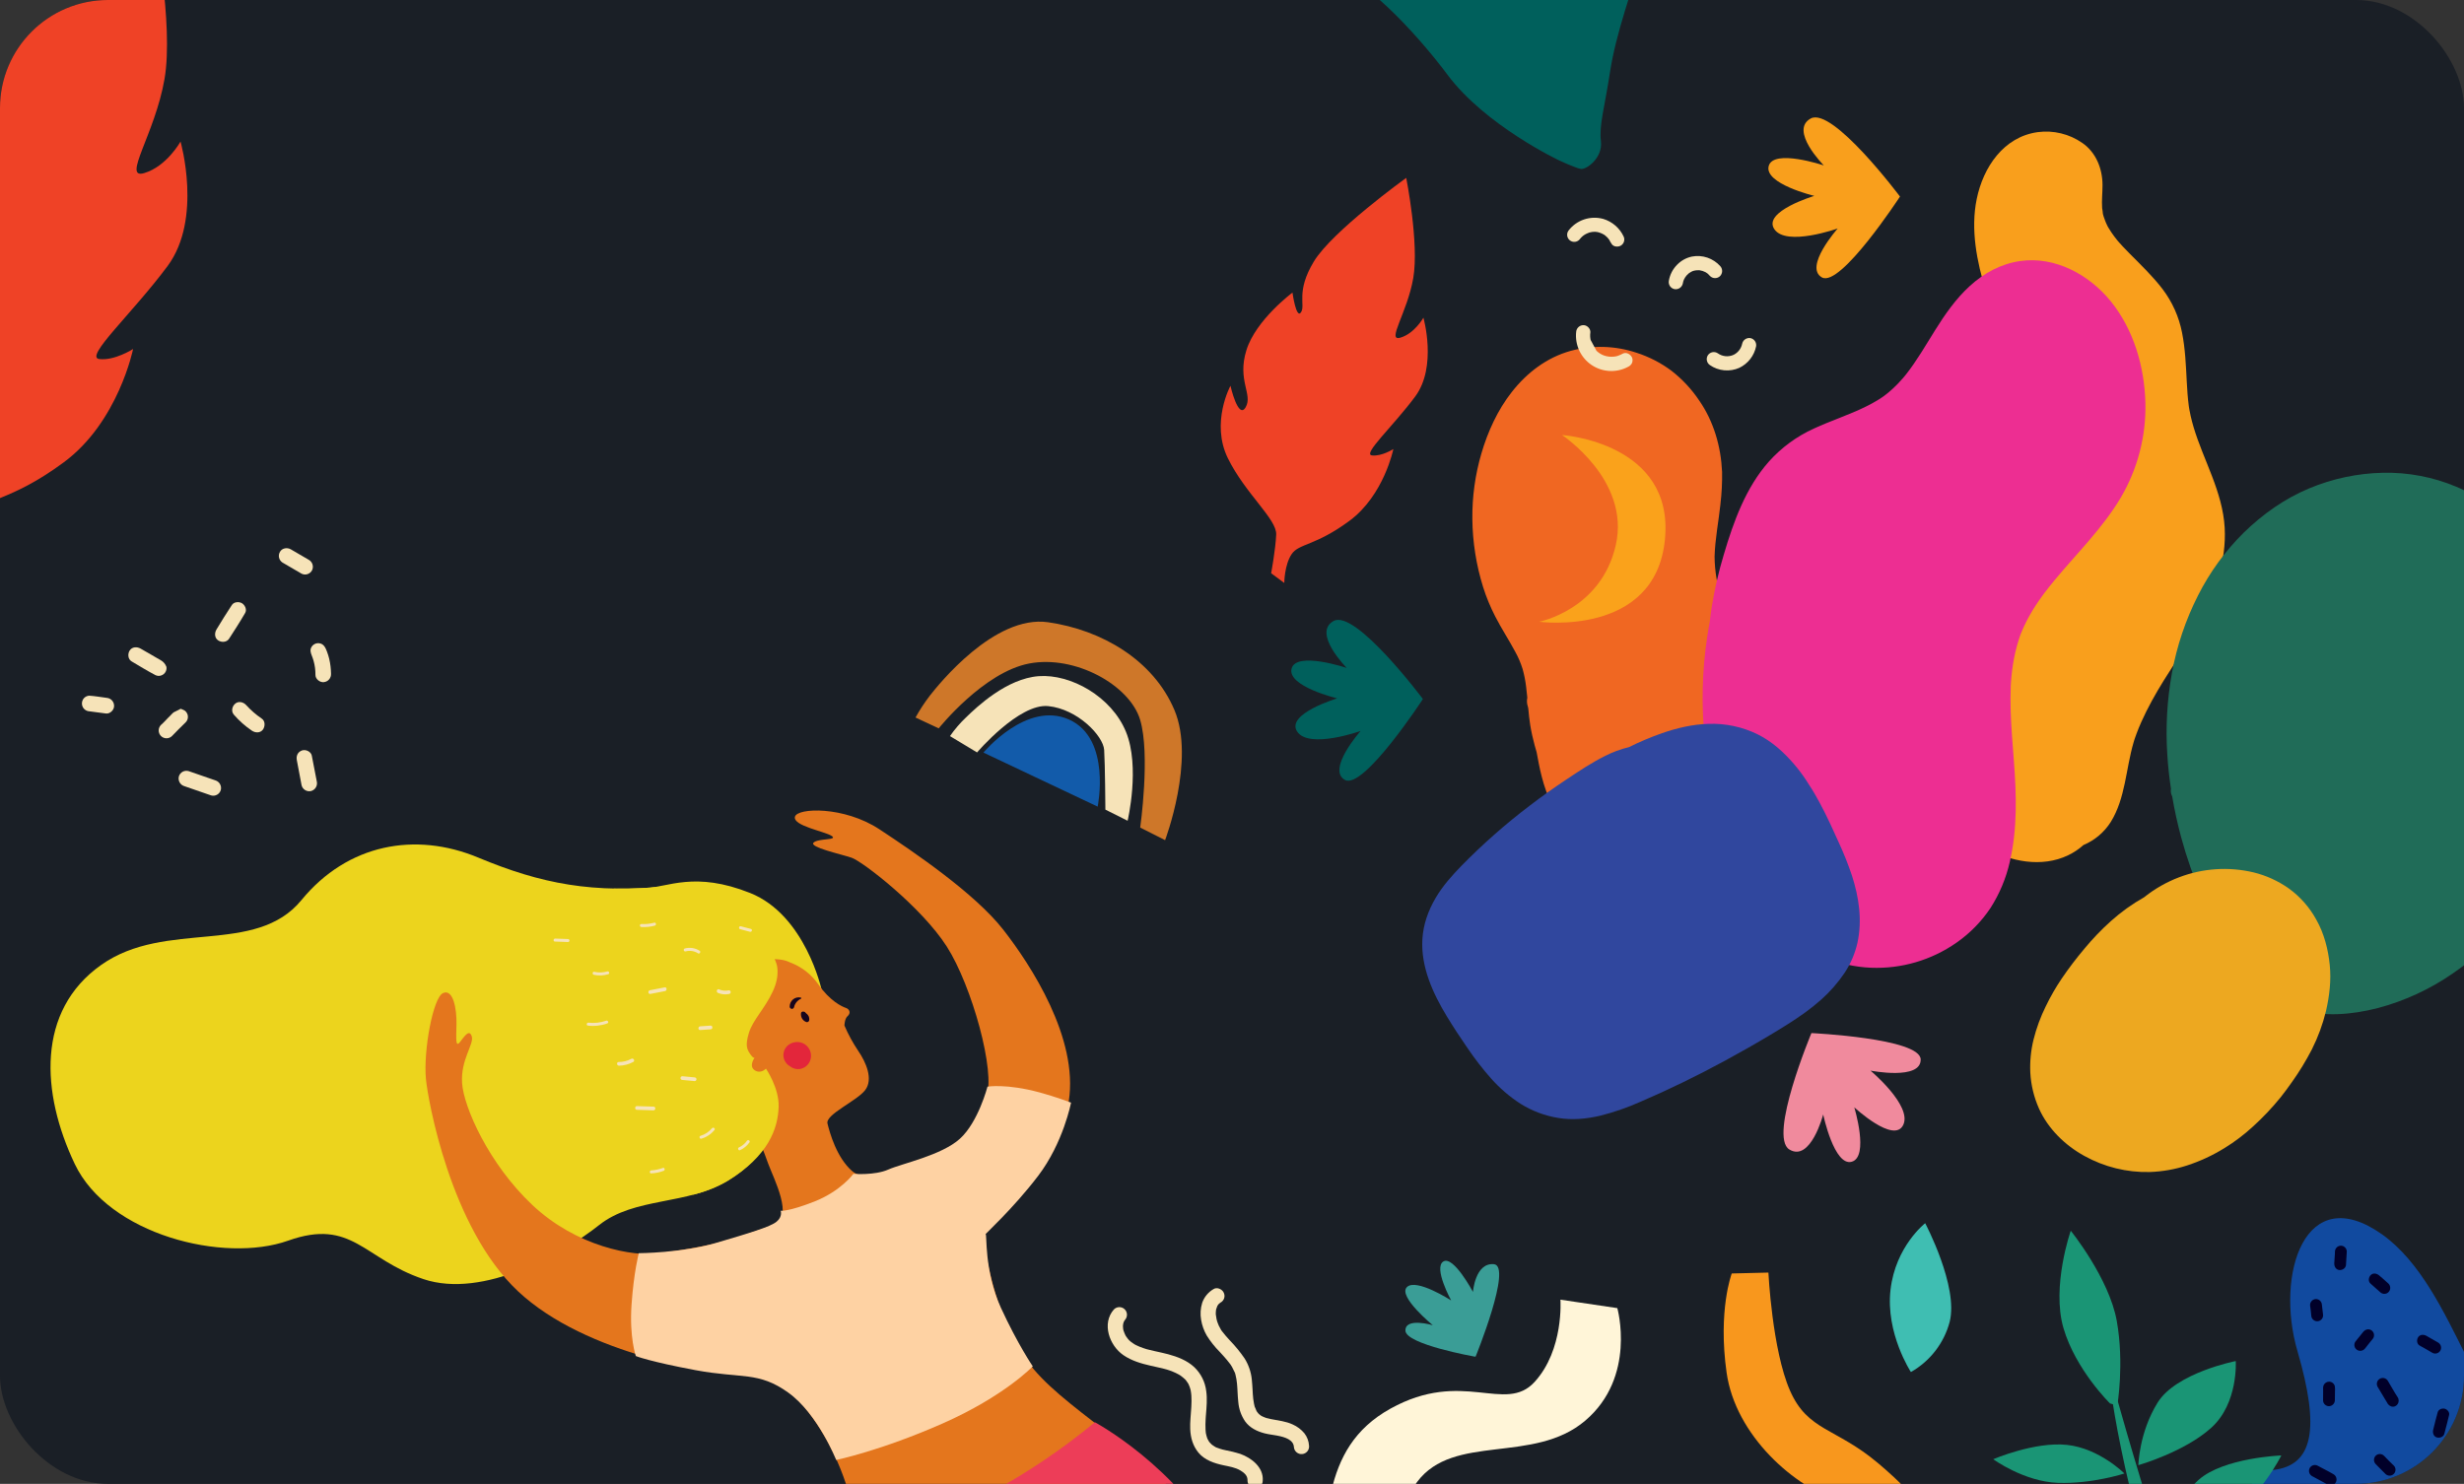<svg width="342" height="206" viewBox="0 0 342 206" fill="none" xmlns="http://www.w3.org/2000/svg">
<rect x="0" y="0" width="342" height="206" fill="#333333" stroke="none"/>
<g clip-path="url(#clip0_663_4548)">
<rect width="342" height="206" rx="15" fill="#1A1F26"/>
<path d="M216.511 97.756L216.681 98.266C216.63 98.094 216.572 97.925 216.511 97.756Z" fill="#F06722"/>
<path d="M239.048 65.781L239.026 65.275C239.027 65.357 239.029 65.439 239.033 65.52L239.048 65.781Z" fill="#F06722"/>
<path d="M235.821 55.562C234.77 54.005 233.479 52.624 231.998 51.471C230.527 50.374 228.885 49.529 227.138 48.968C224.19 47.985 221.018 47.894 218.02 48.706C214.689 49.634 211.95 51.724 209.829 54.428C207.869 56.922 206.504 59.922 205.617 62.949C204.751 65.903 204.328 68.969 204.361 72.048C204.394 75.263 204.899 78.455 205.86 81.523C206.304 82.921 206.864 84.279 207.535 85.583C208.391 87.258 209.429 88.824 210.313 90.482C210.742 91.251 211.088 92.064 211.346 92.906C211.564 93.693 211.722 94.496 211.82 95.307C211.888 95.822 211.94 96.338 211.989 96.855C211.902 97.26 211.926 97.681 212.058 98.074C212.064 98.091 212.069 98.109 212.073 98.126L212.12 98.332C212.191 99.121 212.273 99.909 212.399 100.693C212.551 101.635 212.767 102.562 213.011 103.483C213.095 103.799 213.184 104.113 213.282 104.425C213.378 104.95 213.478 105.476 213.58 106.002C214.08 108.543 214.841 111.01 216.233 113.215C217.537 115.312 219.464 116.948 221.744 117.894C223.919 118.77 226.282 119.075 228.608 118.78C231.241 118.406 233.744 117.402 235.906 115.854C237.91 114.444 239.656 112.7 241.069 110.698C242.486 108.677 243.582 106.48 244.136 104.061C244.691 101.642 244.576 99.252 244.114 96.879C243.269 92.541 241.026 88.621 239.463 84.523C239.3 84.092 239.142 83.661 238.994 83.223C238.983 83.201 238.972 83.179 238.97 83.152C238.333 81.255 237.999 79.269 237.982 77.267C238.054 74.796 238.545 72.37 238.805 69.917L238.747 70.456C238.755 70.379 238.764 70.3 238.77 70.215L238.794 69.974L238.813 69.808L238.796 69.963C238.973 68.485 239.048 66.997 239.022 65.509C238.867 61.982 237.858 58.49 235.821 55.562ZM234.832 62.671C234.816 62.596 234.801 62.519 234.783 62.443C234.801 62.519 234.813 62.595 234.832 62.671Z" fill="#F06722"/>
<path d="M281.198 59.111C281.128 59.433 281.176 59.441 281.197 59.321C281.189 59.252 281.19 59.184 281.198 59.115L281.198 59.111Z" fill="#F99F1C"/>
<path d="M300.161 40.134C298.814 38.371 297.219 36.843 295.661 35.273C295.331 34.941 295.003 34.605 294.684 34.264C294.495 34.062 294.307 33.859 294.123 33.652L293.995 33.505C293.95 33.452 293.904 33.396 293.861 33.342C293.581 32.995 293.311 32.638 293.061 32.268C292.913 32.048 292.773 31.827 292.639 31.599C292.6 31.52 292.552 31.448 292.509 31.37C292.44 31.232 292.225 30.692 292.45 31.278C292.293 30.872 292.108 30.481 291.982 30.06C291.943 29.937 291.909 29.812 291.878 29.687C291.857 29.416 291.822 29.146 291.773 28.879C291.699 27.809 291.829 26.746 291.826 25.678C291.818 23.416 290.934 21.171 289.028 19.849C287.219 18.589 285.005 18.052 282.821 18.345C278.089 19.006 275.268 23.228 274.367 27.616C273.492 31.877 274.382 36.33 275.636 40.416C276.858 44.4 278.567 48.225 279.83 52.199C279.9 52.423 279.966 52.648 280.038 52.871C279.831 52.224 280.087 53.053 280.13 53.204C280.275 53.72 280.408 54.237 280.53 54.756C280.763 55.744 280.944 56.743 281.071 57.749C281.127 58.203 281.17 58.658 281.2 59.115L281.194 59.104L281.192 59.123L281.197 59.197C281.199 59.24 281.197 59.285 281.191 59.328C281.197 59.396 281.205 59.463 281.206 59.52C281.211 59.798 281.212 60.075 281.203 60.353C281.178 61.37 281.075 62.383 280.895 63.384C280.875 63.486 280.851 63.59 280.831 63.693C280.783 63.906 280.733 64.118 280.687 64.325C280.556 64.833 280.41 65.333 280.246 65.829C279.934 66.784 279.572 67.721 279.163 68.638C279.08 68.826 278.995 69.011 278.91 69.195L278.898 69.217L278.717 69.59C278.485 70.046 278.251 70.498 278.014 70.945C277.527 71.848 277.014 72.736 276.492 73.618C274.364 77.182 272.05 80.624 270.211 84.35C266.539 91.796 264.391 100.786 267.954 108.699C269.614 112.384 272.17 115.582 275.664 117.668C278.996 119.658 283.444 120.474 287.05 118.736C287.824 118.369 288.54 117.891 289.175 117.317C290.737 116.664 292.062 115.547 292.969 114.117C293.99 112.48 294.521 110.605 294.917 108.735C295.313 106.865 295.594 104.921 296.14 103.061L296.248 102.702C296.259 102.672 296.368 102.352 296.341 102.427C296.41 102.229 296.482 102.033 296.554 101.836C296.748 101.304 296.975 100.769 297.206 100.245C297.653 99.238 298.15 98.254 298.678 97.287C300.733 93.511 303.345 90.064 305.355 86.264C307.476 82.263 309.038 77.85 308.782 73.259C308.507 68.277 305.818 63.851 304.461 59.277C304.31 58.764 304.175 58.247 304.056 57.724C303.991 57.442 303.935 57.158 303.883 56.874C303.863 56.76 303.845 56.645 303.826 56.533C303.807 56.421 303.802 56.368 303.791 56.286C303.651 55.208 303.578 54.111 303.521 53.022C303.4 50.722 303.314 48.426 302.862 46.161C302.433 43.972 301.509 41.911 300.161 40.134ZM277.398 113.223L277.371 113.207L277.134 113.04C277.229 113.091 277.317 113.153 277.398 113.223Z" fill="#F99F1C"/>
<path d="M285.875 113.986C285.921 113.944 285.968 113.904 286.018 113.867L286.032 113.86C285.856 113.939 285.837 113.996 285.875 113.986Z" fill="#F99F1C"/>
<path d="M272.508 107.413C272.515 107.428 272.523 107.444 272.531 107.459C272.559 107.516 272.587 107.573 272.617 107.632L272.632 107.663C272.658 107.706 272.646 107.674 272.508 107.413Z" fill="#F99F1C"/>
<path d="M292.954 41.804C289.962 38.132 285.256 35.551 280.416 36.238C277.724 36.622 275.381 37.9 273.386 39.723C271.455 41.486 269.94 43.676 268.561 45.886C267.272 47.952 266.056 50.074 264.543 51.992L264.351 52.228C264.264 52.33 264.18 52.432 264.093 52.53C263.876 52.781 263.652 53.027 263.426 53.264C263.013 53.695 262.577 54.102 262.119 54.483C261.91 54.658 261.696 54.828 261.475 54.989L261.359 55.069L261.188 55.187C261.03 55.293 260.87 55.395 260.709 55.496C260.165 55.833 259.602 56.139 259.028 56.424C256.666 57.598 254.142 58.394 251.75 59.503C249.381 60.579 247.26 62.135 245.523 64.073C242.32 67.683 240.616 72.4 239.271 76.96C238.557 79.321 238 81.726 237.603 84.161C237.492 84.86 237.397 85.563 237.32 86.268C237.182 87 237.057 87.732 236.949 88.47C236.246 93.16 236.133 97.92 236.612 102.638C237.088 107.316 238.149 111.917 239.771 116.331C241.466 120.902 243.821 125.334 247.307 128.797C248.987 130.489 250.962 131.861 253.134 132.844C255.205 133.747 257.425 134.257 259.682 134.349C263.904 134.521 268.065 133.306 271.53 130.888C273.403 129.589 275.015 127.948 276.28 126.052C277.535 124.091 278.44 121.928 278.955 119.658C280.03 115.048 279.881 110.313 279.524 105.625C279.352 103.34 279.154 101.056 279.081 98.764C279.049 97.633 279.044 96.488 279.086 95.342L279.103 94.996L279.121 94.719C279.141 94.431 279.165 94.144 279.193 93.859C279.248 93.308 279.318 92.76 279.402 92.213C279.577 91.083 279.837 89.968 280.18 88.877L280.294 88.526L280.387 88.251L280.439 88.107C280.498 87.957 280.563 87.816 280.621 87.656C280.837 87.141 281.074 86.635 281.331 86.14C281.836 85.171 282.403 84.236 283.029 83.34C283.178 83.128 283.327 82.916 283.48 82.707L283.692 82.418C283.736 82.36 283.901 82.147 283.721 82.376C283.475 82.694 283.915 82.124 283.87 82.185C284.289 81.635 284.719 81.095 285.158 80.565C288.291 76.79 291.815 73.353 294.344 69.111C296.705 65.114 297.895 60.533 297.777 55.892C297.646 50.894 296.146 45.727 292.954 41.804ZM249.306 124.72C249.291 124.691 249.261 124.671 249.239 124.646C249.071 124.484 249.212 124.624 249.298 124.724L249.306 124.72Z" fill="#ED2E92"/>
<path d="M349.645 74.074C347.25 71.31 344.314 68.994 340.927 67.571C337.705 66.219 334.236 65.559 330.744 65.634C327.223 65.709 323.749 66.445 320.5 67.804C317.097 69.227 314.061 71.38 311.428 73.946C308.856 76.49 306.713 79.435 305.083 82.665C303.363 86.055 302.143 89.677 301.462 93.417C300.784 97.17 300.569 100.992 300.822 104.798C300.92 106.379 301.09 107.949 301.328 109.507C301.275 109.814 301.311 110.129 301.432 110.417C301.458 110.47 301.476 110.53 301.499 110.585C301.826 112.502 302.244 114.403 302.755 116.288C303.516 119.09 304.479 121.833 305.636 124.496C306.587 127.557 307.81 130.529 309.639 133.192C310.702 134.765 311.994 136.17 313.474 137.36C315.096 138.623 316.946 139.564 318.921 140.132C322.548 141.212 326.45 140.874 330.067 139.94C333.753 138.958 337.243 137.348 340.384 135.182C343.712 132.907 346.676 130.141 349.177 126.979C351.542 123.992 353.458 120.676 354.867 117.136C356.287 113.492 357.246 109.685 357.719 105.802C358.172 102.162 358.213 98.481 357.838 94.831C357.456 90.956 356.562 87.148 355.178 83.508C353.893 80.067 352.021 76.875 349.645 74.074Z" fill="#206C58"/>
<path d="M252.978 138.591L252.769 138.778L252.596 138.935L252.978 138.591Z" fill="#4F61AC"/>
<path d="M252.564 111.431C252.332 111 252.092 110.573 251.845 110.15C251.795 110.049 251.729 109.958 251.672 109.862C251.615 109.766 251.544 109.646 251.474 109.538C251.444 109.477 251.398 109.422 251.362 109.364L251.378 109.395C251.154 109.047 250.934 108.677 250.7 108.328C250.178 107.534 249.607 106.774 248.988 106.053C247.574 104.417 245.94 102.93 243.988 101.961C241.863 100.912 239.511 100.407 237.144 100.492C234.952 100.549 232.762 101.064 230.696 101.781C229.123 102.334 227.585 102.983 226.091 103.725C224.929 104.002 223.806 104.419 222.744 104.967C220.923 105.872 219.208 107.026 217.514 108.146C215.736 109.324 213.999 110.562 212.305 111.86C208.968 114.395 205.82 117.168 202.885 120.157C201.551 121.53 200.25 122.984 199.275 124.64C198.237 126.405 197.54 128.342 197.424 130.401C197.203 134.243 198.878 137.893 200.823 141.105C201.713 142.572 202.659 144.011 203.636 145.423C204.651 146.932 205.764 148.372 206.968 149.734C208.159 151.074 209.525 152.247 211.029 153.223C212.63 154.229 214.416 154.902 216.282 155.202C218.21 155.526 220.235 155.336 222.126 154.887C224.036 154.403 225.9 153.756 227.699 152.954C231.689 151.245 235.597 149.329 239.414 147.261C241.553 146.101 243.673 144.898 245.762 143.646C247.37 142.681 248.976 141.699 250.498 140.602C251.285 140.035 252.043 139.428 252.769 138.784C254.008 137.683 255.103 136.43 256.03 135.056C256.872 133.789 257.476 132.378 257.81 130.893C258.494 127.744 258.027 124.589 257.048 121.554C256.513 119.965 255.892 118.406 255.185 116.885L255.367 117.288C254.48 115.31 253.59 113.336 252.564 111.431Z" fill="#30479E"/>
<path d="M321.505 127.684C320.565 125.963 319.252 124.474 317.661 123.327C316.192 122.291 314.542 121.54 312.796 121.113C309.354 120.293 305.746 120.531 302.443 121.796C300.729 122.449 299.125 123.359 297.686 124.497L297.596 124.569C295.941 125.502 294.392 126.613 292.978 127.882C291.664 129.063 290.439 130.34 289.314 131.704C288.182 133.043 287.122 134.44 286.138 135.89C285.317 137.109 284.585 138.386 283.947 139.711C283.222 141.178 282.655 142.718 282.257 144.306C281.882 145.818 281.73 147.377 281.805 148.933C281.901 150.652 282.311 152.338 283.013 153.91C284.271 156.711 286.635 159.008 289.303 160.474C292.076 162.013 295.209 162.785 298.379 162.709C300.141 162.648 301.885 162.341 303.562 161.798C305.386 161.205 307.131 160.394 308.76 159.384C310.171 158.517 311.494 157.515 312.711 156.391C314.098 155.135 315.386 153.773 316.563 152.318C317.114 151.628 317.631 150.915 318.139 150.192C319.159 148.757 320.076 147.251 320.884 145.687C321.739 143.989 322.398 142.198 322.847 140.35C323.328 138.254 323.584 136.106 323.366 133.956C323.148 131.806 322.591 129.602 321.505 127.684Z" fill="#EDA820"/>
<path d="M318.296 149.966L318.138 150.192L318.003 150.382C318.103 150.241 318.2 150.104 318.296 149.966Z" fill="#E9B91F"/>
<path d="M322.885 140.202C322.874 140.253 322.859 140.302 322.847 140.351L322.782 140.639L322.885 140.202Z" fill="#E9B91F"/>
<path d="M216.469 22.3C216.469 22.3 206.178 17.456 200.897 10.361C197.441 5.717 190.535 -2.077 185.867 -3.761C181.199 -5.444 172.496 -10.697 174.872 -13.97C177.248 -17.242 181.922 -17.3 185.947 -13.38C189.972 -9.46 199.375 0.319 200.633 -0.653C201.891 -1.625 195.987 -14.194 190.216 -21.251C184.445 -28.308 175.196 -40.952 179.384 -43.73C183.573 -46.509 187.612 -43.991 190.177 -36.384C192.741 -28.776 201.495 -13.622 203.309 -14.873C205.123 -16.124 197.828 -24.512 196.234 -32.602C194.641 -40.692 200.085 -41.31 202.79 -34.122C205.495 -26.933 207.769 -13.258 209.932 -14.508C212.095 -15.758 203.489 -38.998 210.121 -39.682C216.753 -40.365 218.039 -24.81 217.468 -18.604C216.897 -12.399 217.093 -5.356 220.163 -6.882C223.233 -8.409 222.711 -25.914 227.589 -24.856C232.467 -23.797 231.689 -17.663 229.023 -9.372C226.358 -1.081 224.255 4.843 223.481 9.93C222.707 15.018 221.932 17.32 222.207 19.621C222.481 21.922 220.178 23.591 219.41 23.449C218.642 23.308 216.469 22.3 216.469 22.3Z" fill="#00605C"/>
<path d="M259.617 246.593C259.617 246.593 256.615 236.403 260.61 231.325C264.604 226.247 262.714 210.691 255.842 208.612C248.97 206.532 240.87 199.221 239.649 190.551C238.428 181.881 240.365 176.793 240.365 176.793L245.452 176.669C245.452 176.669 245.974 187.406 248.447 193.048C250.92 198.69 254.762 198.155 260.666 203.121C266.57 208.088 272.746 214.982 271.079 223.37C269.411 231.757 266.789 236.155 265.817 241.105C265.53 242.547 265.564 244.035 265.918 245.463C266.271 246.891 266.934 248.223 267.86 249.366L259.617 246.593Z" fill="#F8971D"/>
<path d="M160.186 232.327C160.186 232.327 181.156 233.229 182.828 222.446C184.499 211.662 182.947 201.142 192.987 195.562C203.027 189.982 208.908 196.319 212.997 191.855C217.085 187.391 216.586 180.431 216.586 180.431L224.482 181.604C224.482 181.604 227.175 191.149 220.025 197.229C212.875 203.309 201.774 198.946 196.7 205.727C191.625 212.508 196.033 220.594 190.989 230.309C185.944 240.024 172.82 240.828 172.82 240.828L160.186 232.327Z" fill="#FFF5D8"/>
<path d="M318.764 249.933C318.764 249.933 310.288 241.819 314.758 235.801C317.16 232.563 319.309 229.53 315.294 222.089C311.28 214.647 309.79 204.695 315.458 204.08C321.126 203.465 322.013 198.296 318.888 187.588C315.764 176.881 319.944 163.788 330.632 171.37C341.321 178.951 343.919 199.992 350.854 195.6C357.789 191.208 364.323 197.395 365.437 207.858C366.552 218.32 364.16 216.671 371.712 217.949C379.264 219.227 384.404 230.197 386.399 240.529C388.394 250.861 392.648 260.684 392.648 260.684L347.911 280.726L318.764 249.933Z" fill="#114A9F"/>
<path d="M339.319 195.568C338.96 195.478 338.46 195.658 338.352 196.049C338.138 196.864 337.911 197.682 337.721 198.506C337.623 198.924 337.768 199.415 338.223 199.553C338.625 199.675 339.151 199.491 339.27 199.049C339.504 198.186 339.721 197.317 339.932 196.445C340.033 196.058 339.673 195.656 339.319 195.568Z" fill="#010029"/>
<path d="M332.276 203.486C331.818 203.026 331.328 202.581 330.901 202.105C330.749 201.951 330.543 201.863 330.326 201.86C330.11 201.857 329.902 201.939 329.746 202.089C329.595 202.243 329.51 202.448 329.507 202.663C329.504 202.879 329.584 203.086 329.731 203.244C330.184 203.694 330.627 204.152 331.078 204.607C331.229 204.764 331.435 204.855 331.652 204.861C331.869 204.866 332.079 204.785 332.237 204.636C332.395 204.487 332.487 204.281 332.493 204.064C332.5 203.847 332.42 203.636 332.271 203.477L332.276 203.486Z" fill="#010029"/>
<path d="M323.842 204.639C323.132 204.214 322.373 203.868 321.65 203.461C321.553 203.415 321.447 203.389 321.339 203.384C321.231 203.379 321.123 203.395 321.022 203.432C320.92 203.469 320.827 203.525 320.747 203.598C320.668 203.67 320.603 203.758 320.557 203.856C320.469 204.054 320.461 204.278 320.535 204.482C320.609 204.686 320.759 204.853 320.954 204.948C321.689 205.333 322.413 205.742 323.148 206.132C323.346 206.223 323.571 206.233 323.776 206.158C323.98 206.083 324.147 205.93 324.238 205.732C324.324 205.534 324.331 205.31 324.257 205.107C324.183 204.904 324.035 204.736 323.842 204.639Z" fill="#010029"/>
<path d="M332.79 193.969C332.307 193.246 331.895 192.464 331.443 191.72C331.39 191.626 331.319 191.543 331.234 191.476C331.149 191.409 331.052 191.36 330.948 191.33C330.844 191.301 330.735 191.293 330.628 191.305C330.52 191.318 330.417 191.352 330.322 191.405C330.228 191.458 330.145 191.529 330.078 191.614C330.012 191.699 329.962 191.796 329.933 191.9C329.904 192.004 329.895 192.113 329.908 192.22C329.921 192.327 329.955 192.431 330.008 192.525C330.325 193.056 330.643 193.586 330.96 194.117C331.079 194.315 331.201 194.514 331.32 194.712C331.376 194.838 331.457 194.951 331.558 195.044C331.659 195.138 331.778 195.211 331.908 195.257C332.673 195.467 333.208 194.597 332.79 193.969Z" fill="#010029"/>
<path d="M323.283 191.814C323.121 191.813 322.963 191.859 322.827 191.946C322.691 192.034 322.583 192.159 322.517 192.307C322.404 192.542 322.454 192.873 322.449 193.126C322.441 193.571 322.435 194.019 322.439 194.462C322.457 194.679 322.56 194.88 322.725 195.022C322.891 195.163 323.106 195.233 323.323 195.216C323.538 195.193 323.736 195.089 323.876 194.925C324.016 194.761 324.088 194.549 324.078 194.334C324.092 193.948 324.089 193.559 324.093 193.178C324.114 192.931 324.105 192.683 324.068 192.438C324.025 192.262 323.924 192.105 323.782 191.992C323.64 191.879 323.465 191.816 323.283 191.814Z" fill="#010029"/>
<path d="M329.147 184.677C328.726 184.427 328.307 184.557 328.008 184.91C327.641 185.343 327.301 185.795 326.936 186.238C326.809 186.415 326.758 186.635 326.794 186.849C326.829 187.064 326.948 187.256 327.125 187.383C327.303 187.507 327.522 187.556 327.736 187.521C327.949 187.486 328.141 187.37 328.271 187.197C328.624 186.725 329.017 186.279 329.378 185.815C329.498 185.634 329.541 185.412 329.497 185.198C329.454 184.985 329.328 184.798 329.147 184.677Z" fill="#010029"/>
<path d="M338.377 186.364C337.836 186.069 337.311 185.747 336.774 185.447C336.397 185.242 335.886 185.248 335.63 185.651C335.403 185.993 335.439 186.563 335.836 186.795C336.429 187.143 337.045 187.451 337.627 187.818C337.723 187.868 337.828 187.898 337.935 187.908C338.043 187.917 338.151 187.905 338.254 187.872C338.357 187.84 338.452 187.787 338.535 187.718C338.617 187.648 338.685 187.563 338.735 187.467C338.83 187.273 338.845 187.049 338.779 186.844C338.712 186.638 338.568 186.466 338.377 186.364Z" fill="#010029"/>
<path d="M321.375 180.35C321.16 180.374 320.962 180.481 320.824 180.649C320.687 180.816 320.62 181.031 320.637 181.247C320.695 181.719 320.775 182.202 320.803 182.677C320.812 182.786 320.843 182.892 320.894 182.989C320.945 183.085 321.015 183.171 321.099 183.24C321.184 183.309 321.281 183.361 321.386 183.393C321.49 183.424 321.6 183.434 321.709 183.422C321.817 183.411 321.922 183.378 322.018 183.325C322.114 183.272 322.198 183.201 322.265 183.116C322.333 183.03 322.383 182.932 322.413 182.826C322.442 182.721 322.45 182.611 322.436 182.503C322.375 182.033 322.324 181.561 322.27 181.089C322.249 180.872 322.143 180.673 321.975 180.534C321.808 180.396 321.592 180.33 321.375 180.35Z" fill="#010029"/>
<path d="M331.484 178.174C331.068 177.8 330.651 177.422 330.219 177.061C329.893 176.783 329.396 176.674 329.051 177.018C328.761 177.311 328.667 177.87 329.01 178.186C329.47 178.604 329.941 179.008 330.402 179.421C330.566 179.564 330.78 179.637 330.997 179.622C331.215 179.607 331.417 179.507 331.56 179.343C331.703 179.177 331.774 178.962 331.76 178.743C331.746 178.525 331.647 178.32 331.484 178.174Z" fill="#010029"/>
<path d="M324.938 172.937C324.721 172.933 324.511 173.013 324.353 173.161C324.194 173.31 324.1 173.514 324.089 173.73C324.094 174.279 324.007 174.829 323.994 175.384C323.98 175.816 324.218 176.267 324.687 176.316C325.107 176.358 325.58 176.074 325.618 175.624C325.663 175.018 325.687 174.41 325.727 173.804C325.733 173.695 325.718 173.586 325.681 173.483C325.645 173.38 325.588 173.286 325.515 173.205C325.441 173.124 325.352 173.059 325.253 173.013C325.154 172.967 325.047 172.941 324.938 172.937Z" fill="#010029"/>
<path d="M216.799 60.391C216.799 60.391 226.297 66.626 224.275 75.646C222.252 84.667 213.625 86.315 213.625 86.315C213.625 86.315 229.703 88.492 231.085 74.959C232.468 61.425 216.799 60.391 216.799 60.391Z" fill="#FAA21B"/>
<path d="M183.216 361.938C183.216 361.938 165.671 328.116 177.645 311.981C189.618 295.845 216.827 298.681 220.649 279.325C224.472 259.969 241.394 240.646 261.192 239.527C280.991 238.409 290.401 261.727 308.477 249.835C326.552 237.944 342.703 238.997 354.481 245.14C366.26 251.282 375.098 266.885 375.098 266.885L183.216 361.938Z" fill="#E54D4E"/>
<path d="M155.849 184.23C155.856 184.245 155.86 184.225 155.84 184.102C155.843 184.149 155.846 184.188 155.849 184.23Z" fill="#F6E3B8"/>
<path d="M172.148 201.839C171.473 201.628 170.787 201.457 170.093 201.328C169.825 201.275 169.56 201.205 169.301 201.12C169.158 201.072 169.02 201.017 168.872 200.964C168.847 200.954 168.821 200.946 168.794 200.941C168.721 200.904 168.651 200.862 168.583 200.816C168.462 200.748 168.347 200.669 168.24 200.587C168.191 200.54 168.14 200.497 168.092 200.45C168.014 200.376 167.943 200.294 167.871 200.215C167.843 200.158 167.799 200.111 167.765 200.057C167.708 199.966 167.656 199.87 167.608 199.772C167.592 199.726 167.573 199.68 167.551 199.635C167.477 199.415 167.417 199.19 167.372 198.962L167.359 198.838C167.346 198.725 167.339 198.619 167.329 198.497C167.312 198.242 167.306 197.99 167.314 197.733C167.322 197.477 167.327 197.247 167.342 197.006L167.365 196.641L167.362 196.672C167.37 196.59 167.375 196.51 167.383 196.432C167.467 195.342 167.58 194.227 167.425 193.136C167.279 191.866 166.693 190.688 165.769 189.805C164.768 188.866 163.444 188.359 162.133 188.005C161.532 187.845 160.916 187.718 160.305 187.581C160.011 187.516 159.715 187.447 159.423 187.372L159.204 187.315L159.142 187.301C158.984 187.259 158.829 187.208 158.677 187.149C158.348 187.039 158.028 186.908 157.717 186.756L157.52 186.654L157.458 186.618L157.434 186.605C157.29 186.509 157.143 186.417 157.005 186.311C156.939 186.261 156.877 186.201 156.814 186.143C156.78 186.125 156.749 186.101 156.724 186.073C156.724 186.073 156.724 186.073 156.716 186.058L156.698 186.044L156.715 186.056C156.666 186.003 156.618 185.948 156.572 185.898C156.484 185.79 156.402 185.679 156.323 185.562C156.293 185.51 156.26 185.46 156.225 185.411L156.238 185.437C156.231 185.425 156.225 185.413 156.22 185.4C156.111 185.179 156.019 184.949 155.943 184.714C156.007 184.898 155.955 184.777 155.935 184.699C155.925 184.679 155.916 184.661 155.906 184.641C155.917 184.663 155.926 184.681 155.934 184.698C155.943 184.714 155.934 184.698 155.929 184.687C155.913 184.612 155.901 184.538 155.888 184.461C155.875 184.385 155.875 184.31 155.872 184.24C155.863 184.202 155.859 184.163 155.86 184.124C155.855 184.113 155.848 184.1 155.857 184.08C155.858 184.093 155.86 184.106 155.862 184.118C155.865 184.049 155.871 183.98 155.881 183.912C155.888 183.858 155.896 183.803 155.906 183.75C155.956 183.532 156.06 183.33 156.208 183.162C156.37 182.947 156.445 182.679 156.416 182.411C156.388 182.143 156.258 181.897 156.054 181.721C155.849 181.546 155.586 181.455 155.317 181.468C155.048 181.48 154.794 181.595 154.607 181.789C152.883 183.734 153.981 186.798 155.927 188.133C157.064 188.912 158.382 189.297 159.714 189.6C160.335 189.751 160.954 189.865 161.566 190.025C161.7 190.059 161.83 190.095 161.963 190.132C161.963 190.132 162.072 190.168 162.094 190.175L162.342 190.258C162.636 190.36 162.924 190.477 163.205 190.61C163.337 190.672 163.47 190.74 163.597 190.812C163.653 190.853 163.713 190.888 163.776 190.918C163.795 190.929 163.814 190.941 163.831 190.955C164.078 191.127 164.309 191.318 164.525 191.528C164.57 191.583 164.615 191.637 164.658 191.691C164.755 191.814 164.844 191.943 164.924 192.078C164.933 192.096 164.96 192.149 164.978 192.186L164.986 192.203C165.041 192.313 165.085 192.429 165.127 192.546C165.169 192.663 165.205 192.78 165.236 192.898C165.258 192.942 165.258 192.995 165.27 193.042C165.314 193.28 165.344 193.52 165.36 193.761C165.389 194.261 165.387 194.761 165.355 195.26L165.333 195.618L165.329 195.656L165.314 195.87C165.286 196.233 165.254 196.589 165.235 196.961C165.196 197.444 165.185 197.928 165.202 198.412C165.253 199.601 165.568 200.713 166.326 201.647C167.188 202.71 168.56 203.155 169.85 203.427C170.635 203.595 171.456 203.719 172.156 204.135C172.635 204.42 173.135 204.816 173.151 205.412C173.133 205.717 173.226 206.018 173.412 206.26C173.592 206.472 173.848 206.604 174.125 206.627C174.402 206.65 174.676 206.562 174.888 206.382C175.008 206.278 175.103 206.15 175.168 206.006C175.234 205.861 175.267 205.705 175.267 205.547C175.394 203.704 173.715 202.403 172.148 201.839Z" fill="#F6E3B8"/>
<path d="M167.353 196.642C167.375 196.374 167.358 196.573 167.353 196.642V196.642Z" fill="#F6E3B8"/>
<path d="M156.218 185.433C156.276 185.523 156.37 185.619 156.218 185.433V185.433Z" fill="#F6E3B8"/>
<path d="M156.79 186.142C156.812 186.152 156.8 186.138 156.688 186.057C156.724 186.084 156.758 186.112 156.79 186.142Z" fill="#F6E3B8"/>
<path d="M171.75 192.67C171.755 192.858 171.756 192.807 171.754 192.748C171.746 192.732 171.751 192.709 171.75 192.688L171.75 192.67Z" fill="#F6E3B8"/>
<path d="M181.052 198.986C180.61 198.454 180.051 198.032 179.418 197.753C178.464 197.309 177.429 197.213 176.411 197.01C176.203 196.97 175.994 196.924 175.787 196.862C175.761 196.856 175.552 196.777 175.716 196.844C175.88 196.912 175.67 196.826 175.648 196.818C175.539 196.779 175.433 196.737 175.328 196.688C175.224 196.639 175.164 196.607 175.081 196.568L174.966 196.49C174.891 196.435 174.818 196.377 174.747 196.316C174.735 196.292 174.586 196.132 174.687 196.266C174.788 196.399 174.67 196.231 174.64 196.207C174.566 196.119 174.496 196.028 174.431 195.934C174.421 195.92 174.413 195.904 174.408 195.888C174.396 195.864 174.385 195.842 174.365 195.825C174.374 195.843 174.381 195.858 174.398 195.868C174.306 195.684 174.246 195.457 174.146 195.275C174.134 195.251 174.123 195.229 174.127 195.199C174.098 195.085 174.073 194.971 174.051 194.856C174.008 194.632 173.976 194.407 173.945 194.183C173.915 193.96 173.906 193.771 173.891 193.565L173.881 193.417L173.862 193.047C173.831 192.523 173.8 191.999 173.745 191.474C173.636 190.452 173.297 189.469 172.753 188.597C172.13 187.687 171.43 186.832 170.659 186.042C170.304 185.656 169.956 185.265 169.641 184.848C169.588 184.78 169.537 184.709 169.487 184.64C169.472 184.61 169.457 184.581 169.443 184.551C169.345 184.391 169.258 184.226 169.175 184.055C169.093 183.885 169.024 183.672 168.943 183.482C169.082 183.803 168.953 183.503 168.927 183.408C168.9 183.313 168.87 183.206 168.854 183.118C168.811 182.926 168.785 182.73 168.76 182.533C168.768 182.548 168.76 182.57 168.76 182.593C168.762 182.565 168.759 182.536 168.76 182.509C168.755 182.501 168.751 182.493 168.748 182.485C168.745 182.459 168.745 182.434 168.749 182.408C168.749 182.32 168.751 182.231 168.755 182.144C168.761 182.051 168.769 181.96 168.782 181.866C168.786 181.837 168.793 181.806 168.798 181.774C168.843 181.616 168.911 181.467 168.962 181.311L169.009 181.235C169.026 181.208 169.046 181.184 169.065 181.158C169.047 181.168 169.056 181.14 169.09 181.107L169.144 181.053L169.163 181.023L169.148 181.048L169.204 180.995C169.32 180.892 169.446 180.799 169.579 180.719C169.792 180.544 169.927 180.292 169.955 180.018C169.974 179.783 169.917 179.547 169.791 179.347C169.536 178.944 168.913 178.675 168.462 178.948C167.715 179.372 167.148 180.052 166.865 180.862C166.625 181.628 166.573 182.441 166.715 183.232C166.84 183.993 167.102 184.726 167.486 185.396C167.997 186.215 168.597 186.974 169.277 187.659C169.602 188.014 169.931 188.366 170.24 188.734C170.395 188.916 170.543 189.099 170.685 189.291C170.703 189.328 170.816 189.471 170.841 189.504C170.903 189.597 170.96 189.693 171.014 189.788C171.123 189.98 171.222 190.178 171.309 190.38C171.341 190.445 171.38 190.524 171.416 190.596C171.417 190.612 171.42 190.628 171.426 190.644C171.444 190.713 171.466 190.78 171.483 190.845C171.586 191.256 171.658 191.674 171.696 192.095C171.716 192.292 171.728 192.488 171.743 192.684L171.734 192.666C171.736 192.68 171.736 192.693 171.736 192.707L171.744 192.723L171.746 192.764L171.749 192.81L171.768 193.182C171.795 193.673 171.819 194.166 171.875 194.657C171.956 195.609 172.278 196.525 172.813 197.317C173.462 198.222 174.466 198.712 175.517 198.986C176.132 199.139 176.775 199.21 177.4 199.331C178.292 199.502 179.546 199.87 179.592 200.898C179.603 201.038 179.642 201.174 179.706 201.298C179.77 201.422 179.858 201.533 179.965 201.623C180.072 201.713 180.196 201.781 180.33 201.823C180.463 201.864 180.604 201.879 180.743 201.866C180.882 201.853 181.018 201.813 181.141 201.747C181.265 201.681 181.374 201.592 181.462 201.483C181.551 201.375 181.617 201.25 181.657 201.116C181.697 200.982 181.709 200.841 181.694 200.702C181.658 200.078 181.434 199.48 181.052 198.986Z" fill="#F6E3B8"/>
<path d="M169.066 181.129C169.1 181.098 169.128 181.06 169.148 181.019L169.066 181.129Z" fill="#F6E3B8"/>
<path d="M174.406 195.884C174.413 195.9 174.421 195.916 174.429 195.93C174.446 195.964 174.462 195.96 174.396 195.864L174.406 195.884Z" fill="#F6E3B8"/>
<path d="M168.754 182.488C168.754 182.497 168.754 182.505 168.755 182.513C168.757 182.388 168.753 182.367 168.751 182.385C168.752 182.389 168.754 182.394 168.757 182.398C168.751 182.432 168.751 182.46 168.754 182.488Z" fill="#F6E3B8"/>
<path d="M263.712 27.291C263.712 27.291 255.456 39.951 252.886 38.515C250.317 37.08 255.072 31.718 255.072 31.718C255.072 31.718 247.924 34.274 246.272 31.811C244.621 29.348 251.824 27.194 251.824 27.194C251.824 27.194 244.855 25.52 245.489 23.063C246.124 20.606 253.145 22.968 253.145 22.968C253.145 22.968 248.298 18.097 251.33 16.448C254.361 14.798 263.707 27.277 263.707 27.277L263.712 27.291Z" fill="#F99F1C"/>
<path d="M197.492 97.052C197.492 97.052 189.235 109.71 186.668 108.273C184.1 106.837 188.851 101.477 188.851 101.477C188.851 101.477 181.705 104.032 180.052 101.57C178.398 99.108 185.604 96.954 185.604 96.954C185.604 96.954 178.636 95.281 179.27 92.824C179.904 90.367 186.927 92.728 186.927 92.728C186.927 92.728 182.079 87.858 185.111 86.206C188.144 84.553 197.489 97.035 197.489 97.035L197.492 97.052Z" fill="#00605C"/>
<path d="M251.428 143.422C251.428 143.422 266.523 144.135 266.588 147.075C266.653 150.015 259.623 148.633 259.623 148.633C259.623 148.633 265.449 153.503 264.165 156.175C262.881 158.848 257.372 153.726 257.372 153.726C257.372 153.726 259.463 160.582 257.025 161.28C254.587 161.978 253.058 154.723 253.058 154.723C253.058 154.723 251.318 161.373 248.363 159.583C245.408 157.793 251.423 143.422 251.423 143.422L251.428 143.422Z" fill="#F08A9D"/>
<path d="M204.659 188.333C204.659 188.333 195.139 186.64 195.073 184.74C195.007 182.841 198.87 183.977 198.87 183.977C198.87 183.977 193.989 179.977 195.276 178.69C196.563 177.403 201.418 180.538 201.418 180.538C201.418 180.538 198.928 175.991 200.335 175.13C201.742 174.27 204.446 179.356 204.446 179.356C204.446 179.356 204.743 175.27 207.347 175.502C209.951 175.733 204.812 188.337 204.812 188.337L204.659 188.333Z" fill="#3A9D96"/>
<path d="M114.043 137.427C114.043 137.427 111.79 127.023 104.117 123.971C96.445 120.919 92.746 123.153 89.3 123.365C88.293 123.432 87.316 123.735 86.448 124.249C85.58 124.763 84.845 125.474 84.303 126.325C84.303 126.325 109.176 138.268 110.662 138.082C112.148 137.897 114.043 137.427 114.043 137.427Z" fill="#ECD41D"/>
<path d="M331.913 288.91C331.913 288.91 319.19 270.068 307.322 241.989C295.454 213.91 292.981 192.908 292.981 192.908L293.478 192.847C293.478 192.847 303.32 228.879 313.026 249.229C322.732 269.578 335.787 286.569 335.787 286.569L331.913 288.91Z" fill="#1A9575"/>
<path d="M292.867 194.835C292.867 194.835 288.105 190.176 286.41 184.387C284.716 178.599 287.417 170.859 287.417 170.859C287.417 170.859 292.745 177.446 293.807 183.392C294.869 189.339 293.879 195.122 293.879 195.122L292.867 194.835Z" fill="#1A9575"/>
<path d="M107.767 133.722C107.767 133.722 108.406 135.241 107.272 137.661C106.138 140.082 104.517 141.597 103.97 143.377C103.424 145.157 103.705 145.68 104.142 146.328C104.579 146.976 104.759 146.841 104.759 146.841C104.759 146.841 103.902 147.995 104.757 148.57C105.612 149.146 106.332 148.356 106.332 148.356C106.332 148.356 108.603 151.078 108.093 153.638C107.584 156.198 106.677 160.478 101.042 163.908C95.407 167.339 88.108 166.144 83.148 170.079C78.188 174.015 67.087 180.361 58.785 177.58C50.484 174.8 48.896 169.073 39.987 172.239C31.077 175.404 15.053 171.421 10.372 161.584C5.692 151.747 5.04 140.324 14.038 133.963C23.035 127.603 35.448 132.755 41.843 124.957C48.238 117.159 57.646 115.421 66.369 119.053C75.091 122.685 82.311 124.13 93.06 122.981C103.809 121.832 107.767 133.722 107.767 133.722Z" fill="#ECD41D"/>
<path d="M109.657 133.615C109.657 133.615 109.746 133.642 109.901 133.705C111.38 134.31 112.654 135.329 113.571 136.638C115.202 138.974 116.839 139.732 117.404 139.924C117.97 140.115 118.095 140.682 117.654 141.057C117.212 141.433 117.21 142.38 117.21 142.38C117.729 143.592 118.359 144.753 119.093 145.848C120.223 147.489 121.227 149.822 120.09 151.331C118.952 152.84 114.541 154.719 114.854 155.98C115.167 157.24 116.104 160.708 118.303 162.603C120.503 164.498 126.227 161.569 130.763 160.257C135.299 158.944 135.573 155.59 136.902 152.253C138.232 148.916 134.917 136.88 131.403 131.391C127.889 125.901 119.711 119.582 118.202 119.075C116.693 118.567 112.286 117.612 112.916 116.984C113.547 116.356 116.381 116.677 115.433 116.047C114.484 115.417 110.019 114.649 110.337 113.389C110.656 112.129 117.14 111.893 122.045 115.118C126.95 118.344 135.351 124.073 139.245 129.059C143.14 134.045 149.689 144.157 148.349 152.848C147.009 161.538 136.23 170.208 136.48 171.658C136.731 173.107 137.72 182.058 142.486 188.81C147.251 195.561 158.415 200.504 166.454 211.296C174.493 222.089 175.644 234.937 179.464 245.151C183.284 255.366 190.426 252.756 196.605 247.482C202.785 242.208 214.326 224.197 217.737 218.411C221.147 212.625 223.042 210.111 225.935 210.873C228.829 211.635 237.631 217.325 236.999 219.214C236.367 221.103 231.334 218.57 227.17 222.841C223.006 227.113 218.708 238.066 210.113 253.029C201.518 267.991 185.626 280.208 169.04 267.161C157.343 257.962 144.172 235.488 144.172 235.488C144.172 235.488 151.188 258.415 159.091 273.68C166.994 288.945 181.321 301.317 191.134 305.246C200.947 309.175 208.496 311.711 209.246 315.749C209.997 319.787 204.056 329.969 201.918 328.829C199.779 327.688 201.932 321.901 198.409 320.509C194.886 319.116 155.634 304.032 137.037 284.339C118.441 264.646 118.276 224.465 118.795 214.772C119.313 205.079 111.159 191.2 105.118 191.06C99.077 190.92 81.326 188.105 71.9 179.266C62.475 170.428 59.377 152.582 59.117 149.765C58.757 145.863 60.1 138.47 61.501 137.863C62.901 137.257 63.399 140.057 63.359 142.14C63.319 144.224 63.21 145.444 63.821 144.69C64.433 143.936 65.116 142.791 65.477 143.867C65.837 144.943 63.928 147.058 64.137 150.363C64.346 153.667 67.843 161.603 73.903 167.299C79.963 172.996 87.804 174.542 91.657 173.987C100.973 172.643 101.752 171.907 107.402 170.076C110.299 169.138 107.33 163.501 106.612 161.517C105.894 159.533 105.72 159.002 104.646 157.562C103.572 156.123 98.448 150.869 96.485 146.197C94.522 141.524 97.871 136.786 101.892 134.72C107.099 132.043 109.657 133.615 109.657 133.615Z" fill="#E4761D"/>
<path d="M135.616 104.459C135.616 104.459 141.435 97.625 145.494 98.028C149.553 98.431 153.13 102.145 153.257 104.113C153.385 106.081 153.426 112.397 153.426 112.397L156.512 113.943C156.512 113.943 158.281 106.467 156.28 101.589C154.279 96.71 148.622 93.542 144.17 93.871C139.719 94.2 135.579 98.143 134.085 99.593C133.254 100.38 132.507 101.251 131.855 102.191L135.616 104.459Z" fill="#F6E3B8"/>
<path d="M136.502 104.48C136.502 104.48 142.495 97.242 148.394 99.898C154.293 102.553 152.355 111.982 152.355 111.982L136.502 104.48Z" fill="#125BAA"/>
<path d="M130.294 101.115C130.294 101.115 136.509 93.313 142.868 92.109C149.227 90.905 156.803 95.111 158.248 99.926C159.692 104.742 158.259 114.892 158.259 114.892L161.714 116.636C161.714 116.636 165.933 105.495 163.01 98.575C160.088 91.655 152.968 87.463 145.479 86.385C137.99 85.308 130.203 95.129 129.086 96.545C128.339 97.515 127.666 98.54 127.074 99.611L130.294 101.115Z" fill="#CE7729"/>
<path d="M93.052 122.987C90.449 123.279 87.83 123.406 85.21 123.366C85.351 130.232 85.969 138.219 87.799 144.057C90.5 152.687 94.198 161.319 96.236 165.851C97.917 165.438 99.529 164.784 101.023 163.909C106.658 160.478 107.988 156.661 108.075 153.638C108.152 151.027 106.313 148.356 106.313 148.356C106.313 148.356 105.591 149.147 104.738 148.57C103.885 147.994 104.74 146.841 104.74 146.841C104.74 146.841 104.558 146.977 104.123 146.328C103.688 145.679 103.403 145.158 103.952 143.377C104.5 141.596 106.118 140.076 107.253 137.661C108.388 135.247 107.749 133.722 107.749 133.722C107.749 133.722 103.804 121.844 93.052 122.987Z" fill="#ECD41D"/>
<path d="M118.792 214.766C118.792 214.766 129.706 211.405 137.697 207.112C142.75 204.351 147.529 201.115 151.968 197.448C151.968 197.448 163.4 203.567 169.506 215.002C175.612 226.437 178.008 246.433 183.12 250.394C188.232 254.354 199.418 245.225 204.895 235.161C210.372 225.098 215.767 214.024 215.767 214.024L232.539 227.917C232.539 227.917 229.426 230.514 220.334 242.585C211.241 254.655 200.037 270.506 187.946 274.42C175.856 278.335 162.7 262.434 156.588 254.357C150.475 246.281 145.114 238.029 145.114 238.029C145.114 238.029 155.033 272.739 170.032 288.564C185.03 304.388 204.838 306.283 204.838 306.283C204.838 306.283 204.581 309.138 200.372 314.587C196.162 320.035 190.111 324.304 190.111 324.304C190.111 324.304 153.46 305.404 138.55 288.487C123.639 271.57 118.822 245.44 118.507 234.27C118.192 223.1 118.792 214.766 118.792 214.766Z" fill="#ED3D58"/>
<path d="M112.112 145.335C111.126 144.145 109.057 144.607 108.765 146.152C108.698 146.514 108.745 146.888 108.9 147.223C109.056 147.557 109.311 147.834 109.631 148.017C109.826 148.177 110.053 148.294 110.296 148.361C110.54 148.428 110.794 148.443 111.044 148.405C111.365 148.348 111.664 148.207 111.913 147.997C112.162 147.787 112.351 147.515 112.461 147.209C112.573 146.893 112.599 146.554 112.538 146.225C112.477 145.896 112.33 145.589 112.112 145.335Z" fill="#E3263B"/>
<path d="M111.831 140.627C111.801 140.568 111.755 140.52 111.698 140.487C111.641 140.454 111.576 140.439 111.51 140.442C111.442 140.424 111.37 140.434 111.309 140.469C111.249 140.505 111.204 140.563 111.186 140.631C111.14 140.896 111.19 141.168 111.326 141.4C111.463 141.631 111.678 141.807 111.932 141.894C112.015 141.913 112.102 141.898 112.174 141.853C112.246 141.808 112.297 141.736 112.316 141.653C112.344 141.448 112.314 141.24 112.228 141.051C112.131 140.881 111.995 140.735 111.831 140.627Z" fill="#16051D"/>
<path d="M111.165 138.496C110.971 138.446 110.768 138.445 110.574 138.492C110.379 138.538 110.199 138.632 110.049 138.764C109.908 138.888 109.796 139.04 109.72 139.211C109.643 139.383 109.604 139.568 109.606 139.755C109.608 139.809 109.623 139.861 109.651 139.907C109.679 139.953 109.718 139.991 109.764 140.017C109.811 140.044 109.863 140.058 109.917 140.058C109.97 140.059 110.023 140.046 110.07 140.02C110.249 139.92 110.229 139.675 110.311 139.513C110.484 139.126 110.793 138.817 111.18 138.644C111.195 138.638 111.208 138.627 111.217 138.613C111.226 138.598 111.23 138.581 111.228 138.565C111.226 138.548 111.219 138.532 111.208 138.52C111.197 138.507 111.182 138.499 111.165 138.496Z" fill="#16051D"/>
<path d="M108.354 168.087C108.354 168.087 109.382 168.242 113.042 166.803C116.701 165.364 118.453 162.964 118.453 162.964C118.453 162.964 121.422 163.2 123.29 162.368C125.159 161.535 130.683 160.404 133.237 158.087C135.792 155.77 137.06 150.859 137.06 150.859C137.06 150.859 139.694 150.408 144.318 151.666C146.526 152.269 148.661 153.074 148.661 153.074C148.661 153.074 147.591 158.655 144.087 163.252C140.583 167.85 136.569 171.462 136.799 171.348C137.028 171.233 136.563 176.411 138.911 181.523C141.258 186.636 143.349 189.684 143.349 189.684C143.349 189.684 139.418 193.828 130.843 197.615C122.267 201.402 116.06 202.684 116.06 202.684C116.06 202.684 113.559 196.317 109.413 193.336C105.267 190.355 102.951 191.412 96.549 190.219C90.147 189.025 88.252 188.258 88.252 188.258C88.252 188.258 87.343 185.664 87.657 181.133C87.971 176.602 88.663 173.977 88.663 173.977C88.663 173.977 94.641 173.953 99.367 172.556C104.093 171.159 106.91 170.327 107.787 169.604C108.663 168.881 108.354 168.087 108.354 168.087Z" fill="#FED2A3"/>
<path d="M176.432 79.581C176.432 79.581 177.04 76.347 177.134 74.207C177.229 72.067 172.863 68.557 170.432 63.626C168.001 58.695 170.785 53.554 170.785 53.554C170.785 53.554 171.869 58.326 172.898 56.534C173.926 54.742 171.687 52.839 172.999 48.618C174.311 44.396 179.394 40.618 179.394 40.618C179.394 40.618 179.913 44.37 180.578 43.353C181.242 42.336 179.814 40.531 182.355 36.316C184.895 32.101 195.182 24.693 195.182 24.693C195.182 24.693 196.993 33.788 196.158 38.61C195.324 43.432 192.394 47.464 194.375 46.876C196.356 46.288 197.567 44.104 197.567 44.104C197.567 44.104 199.51 50.891 196.431 55.043C193.353 59.195 189.075 63.062 190.424 63.224C191.773 63.386 193.396 62.341 193.396 62.341C193.396 62.341 192.103 68.749 187.319 72.292C182.536 75.834 180.259 75.43 179.261 76.953C178.263 78.475 178.257 80.931 178.257 80.931L176.432 79.581Z" fill="#EF4226"/>
<path d="M-8.315 75.673C-8.315 75.673 -7.355 70.567 -7.206 67.188C-7.057 63.808 -13.95 58.265 -17.789 50.479C-21.628 42.693 -17.232 34.574 -17.232 34.574C-17.232 34.574 -15.521 42.11 -13.896 39.28C-12.272 36.45 -15.808 33.446 -13.736 26.78C-11.665 20.113 -3.637 14.147 -3.637 14.147C-3.637 14.147 -2.818 20.071 -1.769 18.466C-0.72 16.86 -2.974 14.009 1.037 7.354C5.049 0.698 21.293 -11 21.293 -11C21.293 -11 24.152 3.362 22.834 10.976C21.517 18.59 16.89 24.957 20.019 24.028C23.147 23.1 25.058 19.652 25.058 19.652C25.058 19.652 28.127 30.369 23.266 36.926C18.404 43.482 11.649 49.588 13.78 49.844C15.91 50.101 18.473 48.45 18.473 48.45C18.473 48.45 16.43 58.569 8.877 64.163C1.323 69.756 -2.272 69.119 -3.848 71.523C-5.423 73.927 -5.433 77.806 -5.433 77.806L-8.315 75.673Z" fill="#EF4226"/>
<path d="M225.248 49.091C225.027 49.214 224.797 49.316 224.558 49.398L224.398 49.445L224.304 49.467C224.213 49.484 224.124 49.499 224.032 49.508C223.577 49.561 223.116 49.514 222.681 49.369C222.296 49.24 221.943 49.029 221.646 48.75L221.581 48.688L220.777 47.19C220.764 47.137 220.755 47.082 220.747 47.028C220.732 46.939 220.722 46.85 220.716 46.759C220.702 46.565 220.71 46.369 220.738 46.176C220.807 45.665 220.306 45.145 219.803 45.14C219.544 45.133 219.291 45.225 219.099 45.4C218.906 45.574 218.788 45.815 218.77 46.074C218.675 46.963 218.825 47.861 219.202 48.671C219.58 49.482 220.172 50.173 220.914 50.672C221.656 51.171 222.519 51.458 223.412 51.502C224.305 51.546 225.192 51.345 225.979 50.922C226.216 50.816 226.408 50.629 226.519 50.394C226.62 50.153 226.623 49.882 226.527 49.639C226.329 49.199 225.733 48.832 225.248 49.091Z" fill="#F6E3B8"/>
<path d="M222.536 30.393C221.662 30.152 220.737 30.176 219.877 30.463C219.018 30.75 218.263 31.288 217.711 32.006C217.555 32.216 217.489 32.48 217.528 32.738C217.567 32.997 217.707 33.23 217.917 33.386C218.128 33.541 218.391 33.607 218.65 33.568C218.908 33.53 219.141 33.39 219.297 33.179L219.39 33.062L219.49 32.955C219.599 32.843 219.718 32.741 219.846 32.651C220.012 32.536 220.191 32.441 220.38 32.368L220.587 32.292L220.619 32.276C220.736 32.25 220.854 32.224 220.973 32.204L221.086 32.193C221.159 32.187 221.233 32.184 221.31 32.181L221.363 32.177L221.531 32.192C221.596 32.199 221.664 32.211 221.73 32.218L221.753 32.219C221.96 32.27 222.161 32.34 222.355 32.428C222.459 32.481 222.558 32.545 222.668 32.596L222.815 32.708C223.029 32.873 223.215 33.072 223.366 33.295C223.397 33.374 223.435 33.451 223.48 33.523C223.554 33.64 223.626 33.758 223.7 33.873C223.959 34.288 224.608 34.316 224.976 34.092C225.18 33.968 225.332 33.775 225.404 33.548C225.476 33.321 225.464 33.075 225.369 32.857C225.098 32.269 224.705 31.746 224.217 31.321C223.728 30.897 223.155 30.58 222.536 30.393Z" fill="#F6E3B8"/>
<path d="M238.769 36.947C238.285 36.406 237.671 35.999 236.984 35.766C236.297 35.533 235.562 35.481 234.849 35.616C234.075 35.775 233.365 36.16 232.809 36.722C232.185 37.339 231.772 38.138 231.629 39.003C231.587 39.261 231.648 39.525 231.799 39.738C231.951 39.951 232.18 40.096 232.438 40.141C232.694 40.18 232.955 40.119 233.167 39.97C233.379 39.821 233.525 39.596 233.575 39.342C233.602 39.156 233.655 38.975 233.732 38.804C233.767 38.732 233.806 38.662 233.853 38.586C233.853 38.586 233.904 38.496 233.884 38.524C234.015 38.32 234.177 38.137 234.366 37.984L234.418 37.933C234.459 37.913 234.503 37.891 234.532 37.862C234.562 37.834 234.641 37.795 234.695 37.761L234.723 37.747C234.835 37.675 234.958 37.622 235.088 37.591C235.039 37.59 234.962 37.628 235.079 37.595C235.152 37.577 235.224 37.56 235.299 37.545C235.388 37.524 235.479 37.515 235.57 37.519L235.758 37.517C235.789 37.522 235.82 37.519 235.85 37.51C235.939 37.521 236.036 37.551 236.109 37.568C236.181 37.584 236.227 37.594 236.287 37.608L236.307 37.611L236.344 37.627C236.458 37.671 236.569 37.718 236.68 37.767L236.73 37.789L236.772 37.818C236.824 37.852 236.876 37.884 236.925 37.919C236.975 37.954 237.023 37.99 237.07 38.026L237.076 38.037C237.16 38.123 237.248 38.203 237.326 38.296C237.506 38.488 237.754 38.601 238.017 38.61C238.279 38.619 238.535 38.524 238.727 38.345C238.914 38.163 239.023 37.915 239.031 37.654C239.038 37.394 238.944 37.14 238.769 36.947Z" fill="#F6E3B8"/>
<path d="M242.95 46.938C242.694 46.898 242.432 46.958 242.219 47.107C242.006 47.256 241.859 47.481 241.808 47.736C241.738 48.061 241.596 48.367 241.392 48.63C241.188 48.893 240.927 49.107 240.63 49.256C240.276 49.419 239.886 49.486 239.498 49.449C239.11 49.412 238.739 49.272 238.423 49.044C238.206 48.9 237.941 48.846 237.685 48.896C237.429 48.946 237.202 49.094 237.055 49.309C236.913 49.527 236.861 49.792 236.911 50.048C236.96 50.303 237.107 50.529 237.32 50.678C237.912 51.089 238.6 51.34 239.316 51.408C240.033 51.476 240.755 51.359 241.413 51.067C242.005 50.783 242.523 50.366 242.928 49.849C243.332 49.332 243.611 48.729 243.744 48.086C243.788 47.829 243.73 47.564 243.582 47.349C243.434 47.135 243.207 46.987 242.95 46.938Z" fill="#F6E3B8"/>
<path d="M33.589 83.748C33.166 83.499 32.485 83.54 32.186 83.987C31.455 85.105 30.736 86.238 30.051 87.383C29.76 87.869 29.758 88.552 30.278 88.901C30.739 89.214 31.466 89.186 31.795 88.675C32.557 87.495 33.328 86.306 34.029 85.092C34.301 84.633 34.001 83.998 33.589 83.748Z" fill="#F6E3B8"/>
<path d="M36.334 99.765C35.533 99.221 34.8 98.584 34.15 97.867C33.763 97.454 33.088 97.291 32.629 97.705C32.201 98.081 32.061 98.773 32.468 99.227C33.198 100.067 34.034 100.808 34.955 101.433C35.422 101.754 36.102 101.794 36.483 101.3C36.801 100.878 36.844 100.108 36.334 99.765Z" fill="#F6E3B8"/>
<path d="M44.284 89.298C44.071 89.275 43.856 89.316 43.666 89.415C43.476 89.515 43.32 89.668 43.217 89.856C43.005 90.25 43.121 90.622 43.275 91.009C43.368 91.247 43.454 91.489 43.523 91.735C43.704 92.374 43.791 93.037 43.783 93.701C43.777 94.271 44.406 94.769 44.951 94.699C45.236 94.671 45.498 94.533 45.683 94.316C45.869 94.098 45.963 93.817 45.947 93.532C45.937 92.837 45.853 92.146 45.696 91.469C45.614 91.131 45.512 90.799 45.389 90.474C45.183 89.925 44.942 89.367 44.284 89.298Z" fill="#F6E3B8"/>
<path d="M22.311 91.654L22.174 91.577C21.928 91.438 21.686 91.303 21.442 91.156C21.285 91.062 21.12 90.972 20.966 90.878C20.475 90.606 19.997 90.314 19.507 90.039C19.017 89.763 18.331 89.781 17.997 90.31C17.701 90.776 17.746 91.511 18.269 91.82C19.374 92.474 20.479 93.152 21.616 93.748C21.791 93.823 21.984 93.849 22.173 93.825C22.363 93.8 22.542 93.725 22.692 93.607C22.845 93.491 22.963 93.337 23.037 93.16C23.11 92.983 23.135 92.789 23.109 92.599C22.966 92.198 22.683 91.862 22.311 91.654Z" fill="#F6E3B8"/>
<path d="M42.842 77.708C42.016 77.228 41.194 76.737 40.363 76.262C39.873 75.98 39.169 76.073 38.867 76.597C38.718 76.841 38.669 77.134 38.732 77.414C38.794 77.693 38.964 77.937 39.203 78.094C40.084 78.615 40.971 79.122 41.852 79.639C42.109 79.769 42.406 79.793 42.68 79.705C42.954 79.617 43.182 79.424 43.314 79.169C43.439 78.912 43.46 78.616 43.372 78.344C43.284 78.071 43.094 77.844 42.842 77.708Z" fill="#F6E3B8"/>
<path d="M41.919 104.183C41.315 104.399 41.087 104.941 41.201 105.541C41.422 106.7 41.632 107.851 41.861 109.021C41.931 109.299 42.108 109.539 42.354 109.688C42.6 109.838 42.895 109.884 43.175 109.818C43.451 109.744 43.688 109.565 43.837 109.32C43.986 109.076 44.034 108.783 43.973 108.503C43.745 107.298 43.506 106.098 43.275 104.895C43.167 104.341 42.429 104.001 41.919 104.183Z" fill="#F6E3B8"/>
<path d="M29.907 108.34C28.669 107.903 27.423 107.496 26.183 107.052C25.908 106.971 25.611 107.001 25.358 107.136C25.105 107.272 24.915 107.501 24.83 107.776C24.753 108.052 24.786 108.346 24.921 108.598C25.056 108.851 25.284 109.041 25.556 109.13C26.806 109.55 28.052 109.998 29.299 110.424C29.575 110.503 29.871 110.47 30.122 110.332C30.374 110.194 30.561 109.962 30.643 109.687C30.718 109.411 30.682 109.117 30.545 108.866C30.408 108.615 30.18 108.427 29.907 108.34Z" fill="#F6E3B8"/>
<path d="M25.678 98.673C25.636 98.639 25.016 98.314 25.021 98.426C25.021 98.449 24.131 98.869 24.076 98.907C23.914 99.041 23.772 99.217 23.627 99.36L23.372 99.609C23.04 99.946 22.721 100.316 22.361 100.624C22.258 100.722 22.175 100.84 22.117 100.97C22.06 101.1 22.028 101.241 22.025 101.383C22.021 101.525 22.046 101.667 22.098 101.8C22.149 101.933 22.226 102.055 22.324 102.158C22.422 102.261 22.54 102.344 22.67 102.402C22.801 102.459 22.941 102.491 23.083 102.494C23.226 102.498 23.367 102.473 23.5 102.422C23.633 102.37 23.755 102.293 23.858 102.195C24.483 101.561 25.103 100.912 25.75 100.299C25.904 100.15 26.011 99.959 26.057 99.75C26.102 99.54 26.085 99.322 26.007 99.123C25.941 98.945 25.827 98.79 25.678 98.673Z" fill="#F6E3B8"/>
<path d="M14.825 96.884C14.014 96.784 13.204 96.632 12.38 96.58C12.236 96.589 12.095 96.627 11.965 96.691C11.836 96.755 11.72 96.845 11.626 96.955C11.479 97.136 11.391 97.358 11.376 97.591C11.357 97.853 11.435 98.113 11.594 98.322C11.752 98.531 11.982 98.675 12.239 98.728C13.053 98.846 13.874 98.934 14.694 99.051C15.255 99.133 15.836 98.58 15.835 98.025C15.845 97.742 15.745 97.466 15.557 97.254C15.369 97.041 15.107 96.909 14.825 96.884Z" fill="#F6E3B8"/>
<path d="M265.23 190.476C265.23 190.476 261.704 185.1 262.401 179.052C263.099 173.004 267.213 169.815 267.213 169.815C267.213 169.815 271.875 178.617 270.609 183.523C270.22 184.981 269.544 186.348 268.62 187.542C267.697 188.736 266.544 189.733 265.23 190.476Z" fill="#3FBEB2"/>
<path d="M90.722 153.632C89.945 153.606 89.169 153.578 88.391 153.559C88.101 153.552 88.08 154.058 88.373 154.071C89.143 154.105 89.913 154.124 90.685 154.149C91.02 154.159 91.061 153.641 90.722 153.632Z" fill="#F6E3B8"/>
<path d="M87.626 146.993C87.088 147.29 86.483 147.441 85.868 147.434C85.538 147.435 85.594 147.953 85.924 147.948C86.613 147.935 87.289 147.756 87.895 147.427C88.193 147.279 87.917 146.831 87.626 146.993Z" fill="#F6E3B8"/>
<path d="M96.459 149.575C95.876 149.529 95.292 149.466 94.711 149.409C94.645 149.408 94.582 149.433 94.534 149.477C94.486 149.521 94.457 149.581 94.451 149.646C94.446 149.711 94.465 149.776 94.506 149.827C94.546 149.878 94.604 149.913 94.668 149.923C95.251 149.978 95.835 150.032 96.413 150.088C96.478 150.088 96.54 150.063 96.587 150.02C96.635 149.976 96.664 149.916 96.67 149.852C96.676 149.788 96.657 149.724 96.618 149.672C96.579 149.621 96.522 149.586 96.459 149.575Z" fill="#F6E3B8"/>
<path d="M98.62 142.384C98.144 142.423 97.667 142.447 97.191 142.481C96.862 142.507 96.854 143.021 97.186 142.998C97.671 142.968 98.155 142.925 98.64 142.899C98.973 142.883 98.951 142.357 98.62 142.384Z" fill="#F6E3B8"/>
<path d="M101.131 137.488C100.688 137.584 100.225 137.538 99.81 137.355C99.514 137.22 99.347 137.72 99.653 137.846C100.145 138.048 100.686 138.099 101.207 137.991C101.536 137.933 101.455 137.419 101.131 137.488Z" fill="#F6E3B8"/>
<path d="M92.254 137.077C91.572 137.204 90.89 137.335 90.209 137.472C89.885 137.537 89.946 138.046 90.273 137.984C90.95 137.856 91.628 137.735 92.303 137.592C92.623 137.525 92.585 137.018 92.254 137.077Z" fill="#F6E3B8"/>
<path d="M296.803 203.406C296.803 203.406 296.889 198.911 299.461 194.74C302.032 190.569 310.32 188.953 310.32 188.953C310.32 188.953 310.689 194.771 306.97 198.17C303.251 201.568 296.803 203.406 296.803 203.406Z" fill="#1A9575"/>
<path d="M294.866 204.562C294.866 204.562 291.386 201.066 286.892 200.59C282.398 200.114 276.662 202.581 276.662 202.581C276.662 202.581 280.916 205.692 285.634 205.861C290.352 206.031 294.866 204.562 294.866 204.562Z" fill="#1A9575"/>
<path d="M299.808 213.721C299.808 213.721 301.676 208.532 305.169 205.441C308.663 202.349 316.645 202.057 316.645 202.057C316.645 202.057 313.454 208.483 308.642 210.875C303.831 213.267 299.808 213.721 299.808 213.721Z" fill="#1A9575"/>
<path d="M84.124 141.701C83.341 141.979 82.504 142.073 81.679 141.975C81.415 141.946 81.332 142.352 81.6 142.384C82.514 142.496 83.441 142.39 84.305 142.074C84.558 141.983 84.373 141.611 84.124 141.701Z" fill="#F6E3B8"/>
<path d="M84.315 134.855C83.72 135.028 83.091 135.049 82.486 134.915C82.228 134.858 82.164 135.268 82.425 135.327C83.09 135.474 83.782 135.446 84.433 135.246C84.663 135.192 84.543 134.793 84.315 134.855Z" fill="#F6E3B8"/>
<path d="M97.12 132C96.818 131.804 96.479 131.674 96.124 131.617C95.768 131.561 95.405 131.58 95.058 131.673C95.004 131.687 94.958 131.722 94.929 131.77C94.901 131.817 94.892 131.875 94.906 131.929C94.92 131.983 94.955 132.029 95.003 132.058C95.051 132.086 95.108 132.094 95.162 132.081C95.456 132.001 95.763 131.986 96.064 132.034C96.365 132.082 96.652 132.193 96.907 132.36C97.101 132.473 97.316 132.127 97.12 132Z" fill="#F6E3B8"/>
<path d="M104.224 128.959C103.76 128.838 103.298 128.73 102.831 128.595C102.568 128.526 102.472 128.934 102.734 128.999C103.191 129.114 103.643 129.236 104.101 129.357C104.359 129.424 104.483 129.027 104.224 128.959Z" fill="#F6E3B8"/>
<path d="M90.814 128.096C90.228 128.25 89.621 128.313 89.016 128.281C88.749 128.267 88.757 128.683 89.018 128.697C89.645 128.732 90.274 128.668 90.881 128.508C91.145 128.434 91.074 128.029 90.814 128.096Z" fill="#F6E3B8"/>
<path d="M78.847 130.365C78.251 130.351 77.657 130.323 77.062 130.3C76.794 130.291 76.75 130.705 77.018 130.714C77.621 130.736 78.225 130.752 78.829 130.78C78.884 130.783 78.938 130.763 78.978 130.726C79.019 130.689 79.043 130.637 79.046 130.582C79.048 130.527 79.029 130.473 78.991 130.432C78.954 130.391 78.902 130.367 78.847 130.365Z" fill="#F6E3B8"/>
<path d="M92.011 162.14C91.493 162.333 90.949 162.449 90.397 162.483C90.132 162.498 90.12 162.913 90.388 162.899C90.979 162.874 91.561 162.755 92.113 162.543C92.36 162.448 92.26 162.05 92.011 162.14Z" fill="#F6E3B8"/>
<path d="M98.823 156.634C98.403 157.137 97.843 157.504 97.214 157.689C96.992 157.758 97.108 158.148 97.337 158.087C98.055 157.879 98.694 157.457 99.166 156.876C99.335 156.666 98.993 156.43 98.823 156.634Z" fill="#F6E3B8"/>
<path d="M103.68 158.369C103.39 158.776 102.997 159.1 102.541 159.307C102.333 159.41 102.505 159.784 102.724 159.675C103.244 159.437 103.693 159.066 104.024 158.599C104.182 158.385 103.834 158.147 103.68 158.369Z" fill="#F6E3B8"/>
</g>
<defs>
<clipPath id="clip0_663_4548">
<rect width="342" height="206" rx="15" fill="white"/>
</clipPath>
</defs>
</svg>
